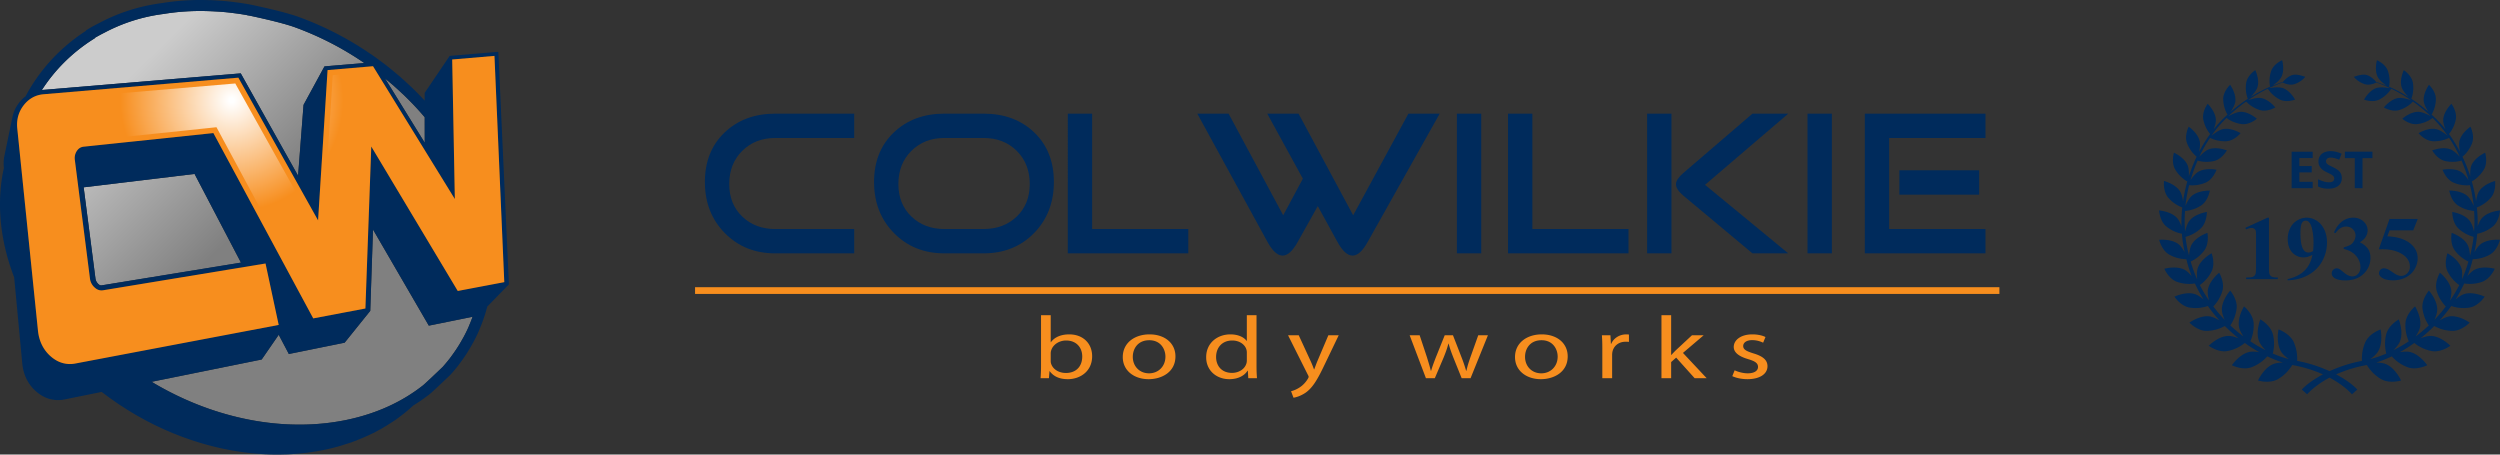 <svg xmlns="http://www.w3.org/2000/svg" width="440" height="80" viewBox="0 0 440 80">
  <rect x="0" y="0" width="440" height="80" fill="#333333" stroke="none"/>
  <defs/>
  <linearGradient id="a" gradientUnits="userSpaceOnUse" x1="28.829" y1="6.483" x2="75.076" y2="53.211">
    <stop offset=".011" stop-color="#ccc"/>
    <stop offset=".509" stop-color="gray"/>
  </linearGradient>
  <path fill="url(#a)" d="M42.372 12.912L52.46 30.925l.962-12.467 3.689-6.777 7.011-.587a55.481 55.481 0 00-4.544-2.807 54.751 54.751 0 00-7.698-3.496c-2.415-.875-7.368-1.916-8.114-2.071h-.129l-.133-.051-.186-.035c-.463-.081-.93-.154-1.4-.223-.208-.03-.419-.056-.63-.082l-.779-.1c-.465-.053-.937-.1-1.409-.139a35.35 35.35 0 00-.914-.062l-.506-.026a46.81 46.81 0 00-2.417-.068l-.302.001a43.38 43.38 0 00-2.979.128c-.993.077-2.025.204-3.25.4a30.331 30.331 0 00-10.31 3.263c-.64.325-1.197.625-1.701.92l-.031.076-.263.168c-3.73 2.358-6.794 5.428-9.06 8.958.042-.004.083-.013.125-.017l34.88-2.919z"/>
  <linearGradient id="b" gradientUnits="userSpaceOnUse" x1="10.377" y1="24.743" x2="56.625" y2="71.473">
    <stop offset=".011" stop-color="#ccc"/>
    <stop offset=".509" stop-color="gray"/>
  </linearGradient>
  <path fill="url(#b)" d="M14.724 32.967l2.063 15.94a2 2 0 00.065.342 1.497 1.497 0 00.264.526c.064.084.133.158.208.227.062.057.12.101.179.138a.59.59 0 00.13.063.458.458 0 00.125.023.932.932 0 00.167-.01l24.483-3.998-8.167-15.603-19.517 2.352z"/>
  <linearGradient id="c" gradientUnits="userSpaceOnUse" x1="14.523" y1="20.64" x2="60.771" y2="67.37">
    <stop offset=".011" stop-color="#ccc"/>
    <stop offset=".509" stop-color="gray"/>
  </linearGradient>
  <path fill="url(#c)" d="M65.65 40.398l-.482 14.306-4.512 5.608-9.818 1.992-1.78-3.386-3.003 4.355-.844.169-18.516 3.751c.189.113.374.234.564.346 5.298 3.094 10.915 5.228 16.695 6.344 5.828 1.123 11.646 1.135 16.994.029 5.19-1.074 9.734-3.123 13.505-6.091.329-.259 2.286-2.114 3.47-3.251a29.089 29.089 0 001.287-1.55l.277-.379a27.24 27.24 0 001.181-1.725c.257-.411.502-.832.739-1.257l.088-.157c.049-.086.098-.172.146-.261.307-.579.566-1.106.791-1.61l.113-.269c.019-.051.039-.103.061-.152.206-.483.397-.972.572-1.458l-7.704 1.561-9.824-16.915z"/>
  <linearGradient id="d" gradientUnits="userSpaceOnUse" x1="43.886" y1="-8.418" x2="90.132" y2="38.31">
    <stop offset=".011" stop-color="#ccc"/>
    <stop offset=".509" stop-color="gray"/>
  </linearGradient>
  <path fill="url(#d)" d="M74.747 20.633a49.054 49.054 0 00-1.738-1.948l-.177-.188a50.806 50.806 0 00-1.562-1.579l-.143-.144a9.838 9.838 0 00-.213-.195l-.216-.199a52.272 52.272 0 00-1.176-1.077l-.272-.252-.182-.151-.187-.155a65.473 65.473 0 00-1.109-.926l6.979 11.301-.004-4.487z"/>
  <path fill="#002B5C" d="M87.77 10.495l-.066-1.376-8.561.716-.117.173-.014.001v.019l-4.271 6.319.002 1.368c-.088-.094-.172-.191-.26-.285l-.232-.246a54.864 54.864 0 00-1.639-1.659l-.147-.148c-.083-.08-.169-.157-.255-.234l-.186-.169c-.4-.378-.806-.751-1.212-1.113l-.283-.261c-.077-.067-.156-.132-.235-.197l-.154-.127a60.623 60.623 0 00-1.24-1.035l-.167-.14a9.979 9.979 0 00-.223-.186c-.057-.045-.116-.088-.175-.132l-.25-.196c-.081-.066-.162-.133-.244-.196-.232-.179-.47-.353-.708-.526l-.464-.344a7.287 7.287 0 00-.264-.199l-1.071-.765-.005.013A56.437 56.437 0 0052.54 2.973c-2.551-.925-7.519-1.97-8.365-2.145l-.521-.1a56.1 56.1 0 00-1.458-.232 29.91 29.91 0 00-.67-.087l-.269-.035a1.327 1.327 0 00-.118-.017C41.1.351 41.063.348 41.02.344l-.29-.037a38.586 38.586 0 00-2.428-.21L36.97.016l-.004.018A44.688 44.688 0 0035.264 0l-.318.001a41.197 41.197 0 00-6.49.548c-3.86.503-7.54 1.67-10.922 3.46-.787.398-1.469.771-2.086 1.144l-.278.167-.042.105C10.539 8.39 6.921 12.379 4.49 16.965c-.091.069-.185.134-.273.21a6.373 6.373 0 00-1.492 1.903 5.955 5.955 0 00-.433 1.103 5.333 5.333 0 00-.096.406l-.002-.001L.77 27.451a6.086 6.086 0 00-.123.961 7.26 7.26 0 00.023 1.006l.016.168c-.068.296-.139.59-.195.892a30.292 30.292 0 00-.489 5.045A32.967 32.967 0 00.37 40.87a36.798 36.798 0 001.317 5.643l.018.061.019.058c.007.019.015.038.02.058.179.557.37 1.107.574 1.654.054.15.115.297.173.445l1.422 15.117c.042.487.125.969.248 1.43.12.456.283.897.483 1.313a6.993 6.993 0 002.339 2.73l.092.07c.042.027.084.051.133.076l.065.043a2.749 2.749 0 00.431.242l.078.037c.041.025.083.049.176.086.263.119.505.21.747.279l.071.02c.046.012.092.02.129.023.216.053.435.092.647.117l.13.021c.084.009.168.013.26.015l.247.01c.112 0 .225-.004.356-.01l.193-.02.076-.006.15-.016c.141-.019.284-.043.434-.072l6.502-1.318.07.058c.199.153.405.302.607.452.16.121.315.244.476.361.055.041.112.078.167.119.293.213.591.421.89.629.208.145.414.291.624.434.307.209.619.408.93.609.207.135.412.271.621.402.324.204.653.399.981.596.201.119.4.245.603.361.354.207.712.404 1.069.601.184.101.363.205.546.303.448.239.898.47 1.353.696.095.049.192.102.291.15.552.271 1.108.533 1.668.786.16.071.321.138.48.207.38.167.76.336 1.145.495.023.008.046.016.068.027.203.08.408.156.609.236a45.342 45.342 0 001.207.467c.188.07.378.13.566.198.354.125.708.253 1.065.368.231.078.465.149.698.222.347.107.693.218 1.041.318.246.071.493.138.74.206.336.092.672.185 1.012.27.257.064.516.123.772.184.328.078.657.156.986.226.268.058.532.108.797.159.325.064.649.129.973.186a80.097 80.097 0 001.779.276c.269.037.538.07.808.102.187.021.374.051.56.07.145.016.288.023.432.038a56.096 56.096 0 001.754.135c.137.006.276.02.414.027.08.004.16.002.24.006.171.006.344.02.517.024.611.019 1.223.024 1.833.016l.105.003c.084-.002.168-.01.253-.012.381-.008.762-.014 1.141-.03.33-.015.659-.042.987-.064.099-.008.196-.007.292-.015.047-.003.094-.01.142-.015.625-.051 1.25-.111 1.868-.188.139-.02.276-.044.415-.063.072-.011.145-.013.216-.023.094-.014.185-.035.28-.049a42.701 42.701 0 002.318-.412 37.633 37.633 0 002.502-.631c.271-.076.533-.169.799-.252.405-.126.819-.244 1.215-.383.133-.046.257-.104.388-.149.102-.038.209-.066.31-.104.187-.068.359-.154.542-.227a34 34 0 002.254-.989c.191-.094.393-.176.581-.271.252-.132.493-.276.743-.412.162-.088.334-.164.494-.254.093-.053.178-.114.27-.169.449-.259.882-.534 1.312-.813.208-.136.425-.264.628-.405.056-.039.12-.073.176-.114.506-.353.996-.723 1.473-1.102.044-.036.095-.067.139-.103.005-.005.007-.009.013-.012.53-.426 1.042-.868 1.535-1.325l.03-.028a31.215 31.215 0 002.94-2.042c.516-.406 3.332-3.105 3.65-3.412l.046-.047c.027-.029.053-.061.08-.094.449-.504.89-1.037 1.32-1.594l.29-.396c.316-.425.621-.858.917-1.305a29.755 29.755 0 001.143-1.894l.079-.14c.059-.104.118-.207.175-.313.328-.619.606-1.185.844-1.718l.088-.202c.028-.063.052-.127.076-.191l.029-.074a29.961 29.961 0 00.814-2.139c.166-.491.315-.985.456-1.489l.052-.179c.021-.071.04-.143.06-.214l3.796-3.889-1.798-39.558zM69.069 14.9l.182.151.272.252c.398.353.789.713 1.176 1.077l.216.199c.072.064.143.129.213.195l.143.144a51.934 51.934 0 011.562 1.579l.177.188a49.139 49.139 0 011.738 1.948l.006 4.488-6.979-11.301c.373.305.744.612 1.109.926l.185.154zM16.691 6.723l.031-.076a32.458 32.458 0 011.701-.92 30.31 30.31 0 0110.31-3.263 39.654 39.654 0 013.25-.4c.996-.077 1.998-.12 2.979-.128l.302-.001c.734 0 1.525.022 2.417.068l.506.026c.304.018.608.036.914.062.472.039.944.085 1.409.139l.779.1c.211.026.422.052.63.082.47.069.937.143 1.4.223l.186.035.133.051h.129c.746.155 5.699 1.195 8.114 2.071a54.7 54.7 0 017.698 3.496 55.144 55.144 0 014.544 2.807l-7.011.587-3.689 6.777-.962 12.467-10.089-18.014-34.879 2.92c-.043.004-.083.013-.125.017 2.265-3.53 5.33-6.6 9.06-8.958l.263-.168zm65.913 50.488c-.022.05-.042.102-.061.152l-.113.269a26.425 26.425 0 01-.791 1.61c-.048.089-.097.175-.146.261l-.088.157a27.2 27.2 0 01-1.071 1.773 27.24 27.24 0 01-.849 1.209l-.277.379c-.397.514-.81 1.013-1.194 1.446-.037.037-.07.077-.093.104-1.184 1.137-3.141 2.992-3.47 3.251-3.771 2.968-8.314 5.017-13.505 6.091-5.347 1.105-11.166 1.094-16.994-.029-5.78-1.116-11.397-3.25-16.695-6.344-.191-.111-.375-.232-.564-.346l18.516-3.751.844-.169 3.003-4.355 1.78 3.386 9.818-1.992 4.512-5.608.482-14.306 9.822 16.915 7.704-1.561c-.172.486-.364.975-.57 1.458zm2.909-6.939l-4.948.938-15.22-25.422-1.032 28.506-9.182 1.742L37.554 23.42 14.75 25.813a1.777 1.777 0 00-.371.076c-.112.035-.214.082-.317.144s-.195.133-.275.212a1.93 1.93 0 00-.25.302c-.082.121-.15.243-.203.363a2.412 2.412 0 00-.128.382 2.532 2.532 0 00-.056.401c-.005.131 0 .274.017.421l2.656 20.834c.019.173.052.335.096.486a2.52 2.52 0 00.415.822c.09.115.199.232.323.346.117.105.238.197.361.273.118.068.24.124.357.16.127.04.251.063.38.071l.104.003c.1 0 .203-.008.306-.025l28.567-4.711 2.318 10.814-30.066 5.704-5.708 1.083a5.181 5.181 0 01-1.174.091 4.759 4.759 0 01-1.137-.188 5.03 5.03 0 01-1.078-.463 6.008 6.008 0 01-1.003-.729 6.506 6.506 0 01-1.516-1.998 7.074 7.074 0 01-.448-1.197 8.093 8.093 0 01-.241-1.317L5.314 44.835 3.076 22.984l-.04-.386a6.342 6.342 0 01-.017-1.115 5.46 5.46 0 01.181-1.054c.095-.341.225-.673.385-.989.159-.314.354-.621.578-.91.224-.292.469-.553.726-.777a4.81 4.81 0 01.445-.344c.127-.088.256-.171.388-.243.297-.165.612-.295.933-.391a5.16 5.16 0 011.025-.187l34.268-2.915.151.272 13.88 24.842 1.671-26.451 8-.68 14.399 23.37-.169-8.948-.295-15.606 7.438-.634 1.73 39.819-3.24.615zM42.41 46.218l-24.483 3.998a.94.94 0 01-.167.01.5.5 0 01-.255-.086 1.611 1.611 0 01-.651-.891 1.89 1.89 0 01-.065-.342l-2.063-15.94 19.519-2.352 8.165 15.603z"/>
  <path fill="#002B5C" d="M86.104 10.889l-5.532.471.311 16.461.203 10.728-15.945-25.877-6.575.559-1.827 28.897-15.33-27.438-33.647 2.862a4.227 4.227 0 00-.832.151 3.737 3.737 0 00-1.403.778c-.21.183-.411.398-.597.64a4.687 4.687 0 00-.48.756 4.368 4.368 0 00-.464 1.678c-.024.303-.019.611.015.946l2.56 25.001 1.083 10.573c.042.415.111.794.212 1.16.101.363.23.711.384 1.03a5.499 5.499 0 001.291 1.699c.267.237.55.443.841.611.279.159.572.286.87.375.292.087.596.136.902.148.312.014.63-.013.953-.075l4.951-.939 29.851-5.662-1.917-8.944-27.658 4.562a2.626 2.626 0 01-1.236-.08 2.83 2.83 0 01-.564-.254 3.623 3.623 0 01-.956-.861 3.413 3.413 0 01-.577-1.139 3.631 3.631 0 01-.128-.642l-2.655-20.832a3.77 3.77 0 01-.023-.591c.014-.21.042-.4.082-.575.047-.187.107-.368.182-.543.079-.178.174-.349.286-.515a2.84 2.84 0 01.375-.453c.133-.133.287-.251.455-.351a2.64 2.64 0 011.088-.355l23.446-2.46 17.548 32.563 7.728-1.466 1.123-31 16.55 27.646 4.596-.871 2.11-.4-1.65-37.972z"/>
  <radialGradient id="e" cx="21.47" cy="22" r="40.474" gradientTransform="translate(20.358 -3.302) scale(.952)" gradientUnits="userSpaceOnUse">
    <stop offset=".011" stop-color="#fff"/>
    <stop offset=".509" stop-color="#f78e1e"/>
  </radialGradient>
  <path fill="url(#e)" d="M86.565 10.363l1.688 38.896-7.449 1.414L64.92 24.138l-1.077 29.753-8.455 1.604-17.563-32.59L14.7 25.332a2.233 2.233 0 00-.472.098 1.887 1.887 0 00-.416.19 1.874 1.874 0 00-.365.282 2.785 2.785 0 00-.71 1.275 2.903 2.903 0 00-.069.486c-.007.167-.001.337.02.51l2.655 20.838c.022.194.06.383.113.563a2.988 2.988 0 00.495.978 3.132 3.132 0 00.818.739c.15.088.305.158.464.209a2.175 2.175 0 001.013.064l28.112-4.636 2.118 9.879L13.188 63.5c-.362.07-.717.098-1.064.084a4.223 4.223 0 01-1.02-.168 4.579 4.579 0 01-.973-.42 5.423 5.423 0 01-.921-.67 6.005 6.005 0 01-.8-.862 5.832 5.832 0 01-.607-.988 6.563 6.563 0 01-.416-1.113 7.585 7.585 0 01-.226-1.238L3.518 22.549a5.83 5.83 0 01-.016-1.029 4.815 4.815 0 01.516-1.861c.146-.289.322-.567.528-.833.205-.266.426-.503.662-.709a4.233 4.233 0 011.586-.879c.295-.086.604-.143.926-.169l25.778-2.193 6.177-.526 2.003-.17L56.36 40.458l1.749-27.674 7.288-.619 15.172 24.624-.489-25.873 6.485-.553z"/>
  <path fill="#F78E1E" d="M3.076 22.984l2.238 21.851L6.68 58.174c.047.462.128.905.241 1.317.117.422.267.824.448 1.197a6.415 6.415 0 001.516 1.998c.316.281.653.527 1.003.729a5.01 5.01 0 001.078.463 4.717 4.717 0 001.334.192c.321 0 .65-.032.977-.095l5.708-1.083 30.066-5.704-2.318-10.814-28.567 4.711a1.787 1.787 0 01-.306.025l-.104-.003a1.571 1.571 0 01-.38-.071 1.776 1.776 0 01-.357-.16 2.778 2.778 0 01-.684-.619 2.52 2.52 0 01-.511-1.308l-2.656-20.834a2.656 2.656 0 01-.017-.421c.009-.138.027-.275.056-.401.033-.133.077-.263.128-.382a2.281 2.281 0 01.453-.665c.08-.079.172-.15.275-.212s.205-.109.317-.144c.114-.038.235-.063.371-.076l22.804-2.393L55.13 56.036l9.182-1.742 1.032-28.506 15.22 25.422 4.948-.938 3.243-.615-1.73-39.819-7.438.634.295 15.606.169 8.948-14.399-23.37-8 .68-1.671 26.451-13.88-24.842-.151-.272-34.268 2.915a5.16 5.16 0 00-1.025.187 4.634 4.634 0 00-1.321.634 4.643 4.643 0 00-.445.344 5.407 5.407 0 00-.726.777 5.643 5.643 0 00-.578.91c-.16.316-.29.648-.385.989a5.46 5.46 0 00-.181 1.054c-.028.353-.022.728.017 1.115l.038.386zm2.451-4.503a3.728 3.728 0 011.403-.778c.267-.078.546-.128.832-.151l33.647-2.863 15.33 27.438 1.827-28.897 6.575-.559 15.945 25.877-.203-10.728-.311-16.46 5.532-.471 1.649 37.974-2.11.4-4.596.871-16.55-27.646-1.123 31-7.728 1.466-17.548-32.563-23.446 2.46a2.627 2.627 0 00-1.088.355c-.168.1-.322.218-.455.351a2.885 2.885 0 00-.375.453 3.342 3.342 0 00-.286.515 3.606 3.606 0 00-.182.543c-.04.175-.068.365-.082.575-.008.197 0 .396.023.591l2.655 20.832c.025.223.068.439.128.642a3.413 3.413 0 00.577 1.139c.124.162.273.321.438.473.162.147.334.276.518.388.188.109.377.195.564.254.198.063.402.1.61.113.205.014.412.002.626-.033l27.656-4.562 1.917 8.944-29.851 5.662-4.951.939a4.027 4.027 0 01-.953.075 3.762 3.762 0 01-.902-.148 4.18 4.18 0 01-.87-.375 5.163 5.163 0 01-.841-.611 5.499 5.499 0 01-1.291-1.699 6.117 6.117 0 01-.384-1.03 7.046 7.046 0 01-.212-1.16L6.559 47.502l-2.56-25.001a5.288 5.288 0 01-.015-.946c.021-.289.072-.582.149-.868a4.542 4.542 0 01.795-1.566c.188-.242.389-.456.599-.64z"/>
  <path fill="none" d="M216.875 59.928c-1.783 0-2.842 1.249-2.842 2.903 0 1.531.96 2.796 2.802 2.796 1.157 0 2.215-.625 2.528-1.64.059-.188.079-.374.079-.593v-1.312c0-.173-.02-.406-.079-.578-.253-.858-1.195-1.576-2.488-1.576zM268.406 62.8c0 1.655 1.176 2.905 2.861 2.905 1.646 0 2.881-1.234 2.881-2.936 0-1.281-.804-2.89-2.842-2.89-2.019.001-2.9 1.501-2.9 2.921z"/>
  <path fill="#002B5C" d="M150.343 44.592h-13.898c-3.575 0-6.534-1.188-8.874-3.565-2.342-2.375-3.512-5.379-3.512-9 0-3.602 1.16-6.506 3.477-8.714 2.314-2.208 5.286-3.312 8.909-3.312h13.898v4.285h-13.898c-2.351 0-4.29.754-5.814 2.268-1.524 1.512-2.286 3.456-2.286 5.833 0 2.352.762 4.262 2.286 5.724 1.524 1.464 3.463 2.198 5.814 2.198h13.898v4.283zM185.482 32.026c0 3.622-1.164 6.625-3.492 9-2.328 2.377-5.293 3.565-8.894 3.565h-6.877c-3.575 0-6.535-1.188-8.875-3.565-2.341-2.375-3.51-5.379-3.51-9 0-3.602 1.16-6.506 3.476-8.714 2.315-2.208 5.285-3.312 8.91-3.312h6.877c3.648 0 6.625 1.104 8.932 3.312 2.303 2.208 3.453 5.112 3.453 8.714zm-4.247.359c0-2.376-.763-4.32-2.287-5.833-1.525-1.513-3.474-2.268-5.851-2.268h-6.877c-2.353 0-4.291.754-5.814 2.268-1.525 1.512-2.288 3.456-2.288 5.833 0 2.352.762 4.262 2.288 5.724 1.524 1.464 3.461 2.198 5.814 2.198h6.877c2.377 0 4.326-.734 5.851-2.198 1.525-1.463 2.287-3.373 2.287-5.724zM209.139 44.592h-21.207V20h4.284v20.307h16.923v4.285zM253.388 20l-12.673 22.574c-.889 1.608-1.775 2.411-2.666 2.411-.887 0-1.775-.803-2.663-2.411l-3.458-6.302-3.527 6.302c-.888 1.608-1.775 2.411-2.664 2.411s-1.777-.803-2.662-2.411L210.723 20h5.509l9.613 17.893 3.458-6.445L223.035 20h5.509l9.614 17.893L247.88 20h5.508zM260.697 44.592h-4.287V20h4.287v24.592zM286.619 44.592h-21.206V20h4.284v20.307h16.922v4.285zM294.18 44.592h-4.286V20h4.286v24.592zm20.558 0h-6.301l-12.203-10.19c-.842-.72-1.263-1.382-1.263-1.98 0-.575.421-1.224 1.263-1.946L308.438 20h6.301l-14.652 12.529 14.651 12.063zM322.407 44.592h-4.286V20h4.286v24.592zM349.447 44.592h-21.242V20h21.242v4.285h-16.958v16.022h16.958v4.285zm-1.115-10.335H334.29v-4.285h14.042v4.285z"/>
  <path fill="#F78E1E" d="M188.199 58.851c-1.528 0-2.626.529-3.234 1.373h-.039v-4.747h-1.705v9.135c0 .672-.04 1.437-.079 1.953h1.471l.098-1.233h.039c.725.982 1.822 1.404 3.194 1.404 2.117 0 4.273-1.343 4.273-4.044 0-2.281-1.646-3.841-4.018-3.841zm-.607 6.792c-1.255 0-2.274-.657-2.587-1.608a1.416 1.416 0 01-.078-.5v-1.342c0-.219.039-.406.098-.579.353-1.03 1.45-1.686 2.606-1.686 1.863 0 2.842 1.296 2.842 2.811 0 1.732-1.059 2.904-2.881 2.904zM202.313 58.851c-2.607 0-4.704 1.482-4.704 3.996 0 2.39 1.999 3.889 4.546 3.889 2.274 0 4.724-1.219 4.724-4.013 0-2.296-1.842-3.872-4.566-3.872zm-.08 6.854c-1.685 0-2.861-1.25-2.861-2.905 0-1.42.882-2.92 2.901-2.92 2.038 0 2.842 1.608 2.842 2.89 0 1.701-1.236 2.935-2.882 2.935zM221.147 55.477h-1.705v4.513h-.039c-.431-.592-1.392-1.139-2.861-1.139-2.293 0-4.273 1.529-4.254 4.044 0 2.296 1.784 3.841 4.077 3.841 1.548 0 2.686-.64 3.195-1.484h.059l.079 1.313h1.529a27.459 27.459 0 01-.079-1.953v-9.135zm-1.704 7.918c0 .219-.02.405-.079.593-.313 1.015-1.372 1.64-2.528 1.64-1.842 0-2.802-1.265-2.802-2.796 0-1.654 1.059-2.903 2.842-2.903 1.293 0 2.234.718 2.489 1.577.059.172.079.405.079.578v1.311zM231.91 63.44c-.236.547-.432 1.125-.609 1.578h-.038a16.729 16.729 0 00-.628-1.547l-2.058-4.465h-1.881l3.489 6.963c.098.174.137.282.137.359 0 .079-.059.188-.137.329-.412.702-.98 1.233-1.451 1.528a4.946 4.946 0 01-1.508.672l.43 1.142c.432-.063 1.254-.297 2.117-.876 1.176-.826 2.019-2.139 3.253-4.73l2.588-5.387h-1.823l-1.881 4.434zM258.82 62.8c-.314.891-.568 1.688-.725 2.451h-.06a26.703 26.703 0 00-.843-2.467l-1.469-3.777h-1.451l-1.549 3.856c-.313.812-.627 1.624-.842 2.388h-.059c-.178-.78-.433-1.561-.688-2.404l-1.273-3.84H248.1l2.862 7.558h1.567l1.529-3.592c.332-.812.626-1.593.861-2.498h.039c.236.889.51 1.639.843 2.481l1.451 3.608h1.567l3.057-7.558h-1.705L258.82 62.8zM271.347 58.851c-2.607 0-4.705 1.482-4.705 3.996 0 2.39 2 3.889 4.547 3.889 2.274 0 4.725-1.219 4.725-4.013-.001-2.296-1.844-3.872-4.567-3.872zm-.079 6.854c-1.686 0-2.861-1.25-2.861-2.905 0-1.42.881-2.92 2.9-2.92 2.038 0 2.842 1.608 2.842 2.89-.001 1.701-1.236 2.935-2.881 2.935zM283.578 60.505h-.059l-.08-1.498h-1.509c.06.701.079 1.468.079 2.356v5.201h1.725v-4.03c0-.217.02-.451.059-.639.234-1.031 1.098-1.75 2.313-1.75.235 0 .412 0 .588.031v-1.295a4.03 4.03 0 00-.47-.031c-1.156.001-2.214.639-2.646 1.655zM299.846 59.007h-2.059l-2.803 2.606c-.275.265-.587.595-.824.86h-.038v-6.997h-1.704v11.088h1.704v-2.843l.882-.781 3.253 3.624h2.118l-4.176-4.451 3.647-3.106zM308.587 62.192c-1.235-.391-1.784-.672-1.784-1.297 0-.563.549-1.031 1.568-1.031.883 0 1.568.266 1.94.453l.412-.998c-.51-.268-1.353-.469-2.313-.469-2.018 0-3.271.999-3.271 2.216 0 .907.803 1.641 2.527 2.14 1.254.375 1.744.719 1.744 1.375 0 .641-.588 1.124-1.822 1.124-.862 0-1.764-.282-2.293-.53l-.412 1.029c.666.313 1.627.531 2.666.531 2.214 0 3.527-.938 3.527-2.28 0-1.124-.862-1.78-2.489-2.263zM122.33 50.551h229.565v1.176H122.33z"/>
  <path fill="#002B5C" d="M435.205 45.619a22.954 22.954 0 01-.943 2.983c.369-.442.811-.889 1.246-1.119 1.467-.775 3.57-.18 3.57-.18s-.766 1.809-2.285 2.32a6.486 6.486 0 01-3.091.269c-.456.984-.97 1.93-1.54 2.833.465-.398 1.016-.801 1.521-.963 1.611-.52 3.619.451 3.619.451s-1.09 1.682-2.707 1.926a6.61 6.61 0 01-3.175-.284 27.262 27.262 0 01-2.051 2.548c.545-.326 1.187-.644 1.733-.719 1.71-.236 3.558 1.096 3.558 1.096s-1.394 1.496-3.063 1.455a6.743 6.743 0 01-3.162-.86 28.299 28.299 0 01-2.431 2.167c.608-.231 1.312-.439 1.877-.418 1.761.066 3.379 1.73 3.379 1.73s-1.665 1.258-3.335.922a6.902 6.902 0 01-3.007-1.412 26.612 26.612 0 01-2.537 1.619c.589-.099 1.225-.15 1.721-.044 1.757.378 3.09 2.339 3.09 2.339s-1.896.969-3.515.334a7.033 7.033 0 01-2.722-1.894c-.919.437-1.839.805-2.741 1.092.594.009 1.22.073 1.686.263 1.699.69 2.691 2.896 2.691 2.896s-2.076.638-3.592-.287a7.16 7.16 0 01-2.432-2.437c-2.152.387-3.945.986-5.404 1.646 2.643 1.39 3.723 2.674 3.723 2.674l-.939.839s-1.234-1.497-3.946-2.943c-2.712 1.446-3.946 2.943-3.946 2.943l-.939-.839s1.08-1.283 3.723-2.674c-1.459-.659-3.254-1.26-5.406-1.646a7.18 7.18 0 01-2.431 2.437c-1.516.925-3.591.287-3.591.287s.99-2.206 2.689-2.896c.467-.189 1.094-.254 1.688-.262a22.002 22.002 0 01-2.742-1.093 7.019 7.019 0 01-2.721 1.894c-1.62.635-3.516-.334-3.516-.334s1.332-1.961 3.09-2.339c.496-.106 1.133-.055 1.723.044a26.837 26.837 0 01-2.539-1.619 6.883 6.883 0 01-3.008 1.412c-1.671.336-3.334-.922-3.334-.922s1.619-1.664 3.379-1.73c.566-.021 1.271.187 1.879.419a28.323 28.323 0 01-2.432-2.168 6.755 6.755 0 01-3.162.86c-1.671.041-3.063-1.455-3.063-1.455s1.846-1.332 3.557-1.096c.548.075 1.189.395 1.736.721a27.192 27.192 0 01-2.053-2.551 6.581 6.581 0 01-3.176.285c-1.617-.244-2.707-1.926-2.707-1.926s2.008-.971 3.619-.451c.506.163 1.059.566 1.525.967a24.751 24.751 0 01-1.543-2.837 6.486 6.486 0 01-3.094-.269c-1.52-.512-2.283-2.32-2.283-2.32s2.102-.596 3.569.18c.438.231.878.68 1.249 1.123a23.018 23.018 0 01-.945-2.987 6.362 6.362 0 01-2.973-.786c-1.379-.753-1.811-2.628-1.811-2.628s2.131-.218 3.416.781c.412.321.788.888 1.08 1.414a23.74 23.74 0 01-.498-3.262 6.216 6.216 0 01-2.711-1.26c-1.204-.961-1.301-2.845-1.301-2.845s2.094.154 3.163 1.335c.328.363.585.935.774 1.471a25.029 25.029 0 01.143-3.328 6.08 6.08 0 01-2.443-1.693c-.998-1.133-.77-2.967-.77-2.967s1.994.504 2.823 1.826c.284.452.44 1.14.528 1.735a27.34 27.34 0 01.752-3.474c-.393-.218-1.363-.844-2.115-2.076-.771-1.262-.24-2.994-.24-2.994s1.84.827 2.417 2.244c.214.528.235 1.299.21 1.918a27.794 27.794 0 011.366-3.45 5.811 5.811 0 01-1.679-2.355c-.528-1.35.279-2.931.279-2.931s1.634 1.111 1.949 2.577c.117.542.01 1.284-.121 1.875a25.705 25.705 0 011.945-3.169 5.743 5.743 0 01-1.195-2.531c-.281-1.393.768-2.781.768-2.781s1.39 1.351 1.443 2.819c.02.506-.18 1.147-.391 1.677a19.8 19.8 0 012.436-2.589c-.215-.354-.72-1.325-.753-2.695-.034-1.393 1.216-2.554 1.216-2.554s1.109 1.54.912 2.966c-.08.58-.482 1.285-.814 1.79a27.848 27.848 0 013.014-2.295c-.133-.325-.501-1.385-.289-2.783.204-1.349 1.605-2.257 1.605-2.257s.811 1.675.377 3.018c-.189.59-.773 1.265-1.191 1.696a25.342 25.342 0 013.416-1.799c-.068-.31-.26-1.417.191-2.757.426-1.268 1.936-1.906 1.936-1.906s.495 1.754-.151 2.977c-.306.578-1.059 1.167-1.536 1.502a21.861 21.861 0 011.817-.652c.21-.258.962-1.107 1.876-1.264.768-.13 2.06.364 2.06.364s-.618.844-1.87 1.273c-.914.314-1.926-.186-2.096-.275a25.17 25.17 0 00-2.447 1.008c.463-.086 1.696-.279 2.449-.033 1.311.431 2.174 2.037 2.174 2.037s-1.529.587-2.716-.029c-1.333-.691-1.962-1.697-2.077-1.895a26.456 26.456 0 00-3.493 2.036c.547-.191 1.556-.495 2.253-.395 1.396.199 2.547 1.661 2.547 1.661s-1.434.861-2.734.452c-1.375-.431-2.172-1.249-2.389-1.495a28.293 28.293 0 00-2.941 2.4c-.068.061-.135.131-.203.194.522-.291 1.459-.757 2.166-.78 1.438-.047 2.854 1.219 2.854 1.219s-1.287 1.119-2.669.938c-1.452-.189-2.397-.868-2.661-1.079a20.823 20.823 0 00-2.648 3.12c.475-.385 1.326-1.013 2.026-1.159 1.438-.302 3.083.719 3.083.719s-1.094 1.353-2.514 1.416c-1.468.067-2.523-.428-2.848-.602a25.663 25.663 0 00-1.897 3.342c.427-.467 1.054-1.07 1.632-1.302 1.391-.558 3.225.177 3.225.177s-.858 1.553-2.273 1.868a5.813 5.813 0 01-2.879-.073 27.405 27.405 0 00-1.241 3.434c.343-.518.816-1.131 1.304-1.433 1.297-.807 3.271-.393 3.271-.393s-.588 1.712-1.955 2.279a5.958 5.958 0 01-2.875.441 26.505 26.505 0 00-.649 3.652c.253-.591.63-1.325 1.08-1.729 1.161-1.042 3.219-.976 3.219-.976s-.288 1.826-1.562 2.638a6.092 6.092 0 01-2.809.953 24.67 24.67 0 00.006 3.637c.15-.637.397-1.433.775-1.914.984-1.253 3.063-1.551 3.063-1.551s.033 1.885-1.102 2.927a6.244 6.244 0 01-2.657 1.456c.128 1.102.333 2.205.628 3.302.046-.637.16-1.396.432-1.901.766-1.433 2.801-2.101 2.801-2.101s.368 1.889-.586 3.136a6.325 6.325 0 01-2.359 1.908 22.68 22.68 0 001.141 3.143c-.066-.649-.087-1.434.096-1.991.517-1.575 2.444-2.608 2.444-2.608s.704 1.834-.034 3.256a6.483 6.483 0 01-2.039 2.342 24.413 24.413 0 001.626 2.73c-.161-.607-.291-1.309-.213-1.852.239-1.675 1.993-3.053 1.993-3.053s1.033 1.717.543 3.277a6.614 6.614 0 01-1.58 2.657 26.421 26.421 0 002.006 2.359c-.252-.56-.48-1.195-.498-1.724-.055-1.726 1.463-3.422 1.463-3.422s1.342 1.543 1.126 3.198a6.743 6.743 0 01-1.104 2.933 27.097 27.097 0 002.322 1.941c-.341-.507-.666-1.086-.772-1.598-.363-1.723.864-3.697.864-3.697s1.62 1.313 1.697 3.015a6.894 6.894 0 01-.585 3.131 25.269 25.269 0 002.693 1.57c-.463-.467-.937-1.028-1.148-1.558-.668-1.668.213-3.869.213-3.869s1.863 1.031 2.24 2.729a7.019 7.019 0 01-.042 3.286c.948.406 1.888.732 2.808.973-.519-.376-1.049-.83-1.338-1.296-.968-1.559-.471-3.926-.471-3.926s2.053.706 2.734 2.344c.557 1.34.59 2.526.548 3.193a24.663 24.663 0 015.706 1.811c.617-.28 1.293-.56 2.047-.827a24.36 24.36 0 013.656-.984 7.19 7.19 0 01.548-3.193c.681-1.638 2.734-2.344 2.734-2.344s.497 2.367-.472 3.926c-.289.467-.82.921-1.338 1.297.92-.241 1.859-.566 2.809-.974a7.015 7.015 0 01-.043-3.286c.378-1.697 2.241-2.729 2.241-2.729s.881 2.201.212 3.869c-.212.53-.688 1.092-1.148 1.56a25.564 25.564 0 002.694-1.571 6.896 6.896 0 01-.585-3.132c.076-1.702 1.697-3.015 1.697-3.015s1.227 1.975.865 3.697c-.107.513-.434 1.093-.775 1.601a27.161 27.161 0 002.324-1.944 6.745 6.745 0 01-1.104-2.933c-.217-1.655 1.126-3.198 1.126-3.198s1.518 1.696 1.462 3.422c-.018.529-.246 1.166-.499 1.727a26.479 26.479 0 002.009-2.361 6.615 6.615 0 01-1.581-2.658c-.49-1.561.543-3.277.543-3.277s1.754 1.378 1.993 3.053c.078.545-.053 1.248-.215 1.856a24.49 24.49 0 001.629-2.734 6.49 6.49 0 01-2.039-2.343c-.74-1.422-.035-3.256-.035-3.256s1.928 1.033 2.444 2.608c.183.559.161 1.346.095 1.995a22.81 22.81 0 001.143-3.146 6.338 6.338 0 01-2.359-1.909c-.955-1.247-.588-3.136-.588-3.136s2.036.668 2.803 2.101c.271.507.385 1.268.432 1.905.295-1.098.5-2.202.629-3.305a6.222 6.222 0 01-2.658-1.457c-1.135-1.042-1.103-2.927-1.103-2.927s2.078.297 3.062 1.551c.381.483.627 1.281.777 1.919.094-1.223.094-2.439.006-3.641a6.112 6.112 0 01-2.811-.953c-1.273-.812-1.561-2.638-1.561-2.638s2.057-.066 3.219.976c.452.404.829 1.142 1.082 1.734a26.59 26.59 0 00-.649-3.658 5.98 5.98 0 01-2.877-.441c-1.366-.567-1.955-2.279-1.955-2.279s1.974-.414 3.272.393c.488.303.963.92 1.307 1.439a27.599 27.599 0 00-1.242-3.44 5.834 5.834 0 01-2.882.073c-1.415-.315-2.274-1.868-2.274-1.868s1.835-.735 3.225-.177c.58.233 1.21.841 1.637 1.308a25.704 25.704 0 00-1.9-3.348c-.323.173-1.379.669-2.85.603-1.419-.063-2.514-1.416-2.514-1.416s1.646-1.021 3.084-.719c.701.147 1.555.776 2.029 1.162a20.92 20.92 0 00-2.65-3.123c-.264.21-1.208.89-2.663 1.079-1.38.181-2.667-.938-2.667-.938s1.414-1.267 2.853-1.219c.708.023 1.647.491 2.167.782-.068-.063-.135-.134-.203-.195-1-.935-1.99-1.726-2.942-2.401-.216.246-1.013 1.065-2.39 1.496-1.301.41-2.733-.452-2.733-.452s1.15-1.462 2.547-1.661c.698-.1 1.71.204 2.255.396a26.566 26.566 0 00-3.495-2.038c-.112.196-.741 1.203-2.077 1.896-1.188.617-2.716.029-2.716.029s.862-1.606 2.175-2.037c.754-.247 1.99-.052 2.451.034a24.97 24.97 0 00-2.451-1.009c-.164.087-1.178.59-2.096.275-1.251-.429-1.869-1.273-1.869-1.273s1.291-.494 2.06-.364c.912.157 1.663 1.003 1.874 1.263.484.148 1.1.36 1.816.651-.478-.335-1.229-.923-1.533-1.5-.646-1.223-.151-2.977-.151-2.977s1.51.638 1.936 1.906c.45 1.34.26 2.446.19 2.756a25.484 25.484 0 013.414 1.798c-.418-.431-.999-1.104-1.189-1.694-.433-1.343.377-3.018.377-3.018s1.402.909 1.607 2.257c.211 1.397-.156 2.457-.289 2.782.967.636 1.98 1.395 3.012 2.294-.332-.505-.733-1.209-.813-1.788-.199-1.426.912-2.966.912-2.966s1.248 1.161 1.215 2.554a5.556 5.556 0 01-.754 2.695 19.79 19.79 0 012.436 2.588c-.21-.529-.409-1.169-.391-1.675.055-1.468 1.444-2.819 1.444-2.819s1.048 1.388.767 2.781a5.744 5.744 0 01-1.194 2.531 25.627 25.627 0 011.944 3.167c-.129-.591-.236-1.332-.12-1.874.315-1.466 1.949-2.577 1.949-2.577s.808 1.581.28 2.931c-.51 1.302-1.328 2.07-1.679 2.355a27.684 27.684 0 011.364 3.443c-.025-.618-.003-1.385.211-1.911.576-1.417 2.416-2.244 2.416-2.244s.531 1.732-.24 2.994c-.75 1.231-1.719 1.857-2.113 2.075.322 1.126.574 2.285.75 3.469.09-.594.246-1.278.528-1.729.829-1.322 2.825-1.826 2.825-1.826s.227 1.834-.771 2.967a6.123 6.123 0 01-2.441 1.693 25.28 25.28 0 01.142 3.322c.19-.534.446-1.103.772-1.464 1.069-1.181 3.163-1.335 3.163-1.335s-.096 1.884-1.299 2.845a6.213 6.213 0 01-2.711 1.26 23.537 23.537 0 01-.497 3.257c.292-.524.667-1.089 1.079-1.409 1.283-.999 3.416-.781 3.416-.781s-.432 1.875-1.813 2.628a6.386 6.386 0 01-2.973.784zm-38.244 2.628a.792.792 0 01-.391.43c-.192.104-.516.156-.969.156h-.281v.289h5.578v-.289h-.242c-.4 0-.692-.057-.875-.172a.806.806 0 01-.359-.441c-.057-.18-.086-.595-.086-1.246V38.31h-.258l-3.898 1.781.141.281c.381-.166.703-.25.969-.25.167 0 .314.043.441.129.128.086.215.19.262.312.047.123.07.429.07.918v5.492c0 .668-.034 1.092-.102 1.274zm9.023-9.937c.62 0 1.206.177 1.758.531.553.354.992.867 1.32 1.539.328.673.492 1.438.492 2.297a6.816 6.816 0 01-.801 3.203c-.533 1.021-1.329 1.84-2.387 2.457-1.057.617-2.307.952-3.75 1.004v-.219c.865-.197 1.598-.489 2.199-.875a4.499 4.499 0 001.43-1.43 5.686 5.686 0 00.738-1.961 4.667 4.667 0 01-.824.348 2.583 2.583 0 01-.715.098c-.802 0-1.47-.289-2.004-.867-.533-.578-.801-1.369-.801-2.375 0-.697.145-1.337.434-1.917s.702-1.031 1.238-1.352a3.222 3.222 0 011.673-.481zm.313.703a.737.737 0 00-.508-.172.689.689 0 00-.609.336c-.203.307-.305.893-.305 1.757 0 1.443.172 2.438.516 2.984.225.354.526.531.906.531.203 0 .472-.083.805-.25a17.19 17.19 0 00.078-1.539c0-.947-.109-1.83-.328-2.648-.125-.452-.31-.785-.555-.999zm4.476 1.914l.289.103c.511-.771 1.131-1.157 1.859-1.157.469 0 .861.155 1.176.465.315.31.473.681.473 1.113 0 .313-.083.621-.25.926-.166.305-.364.531-.594.68-.229.148-.641.309-1.234.48v.273c.964.229 1.695.645 2.195 1.246s.75 1.26.75 1.973c0 .469-.138.855-.414 1.16-.275.305-.606.457-.992.457-.442 0-.918-.207-1.426-.621s-.803-.642-.887-.684a1.11 1.11 0 00-.484-.109.824.824 0 00-.594.254.83.83 0 00-.258.613c0 .328.148.597.445.805.412.297 1.065.445 1.961.445 1.344 0 2.416-.387 3.215-1.16.8-.773 1.199-1.712 1.199-2.816 0-.656-.16-1.201-.48-1.637-.32-.435-.785-.801-1.395-1.098.475-.275.822-.595 1.043-.957.222-.361.332-.738.332-1.129 0-.599-.238-1.122-.715-1.57s-1.082-.672-1.816-.672c-.719 0-1.371.219-1.957.656s-1.066 1.092-1.441 1.961zm13.961-.383l.789-2.015h-4.961l-1.898 5.343c.281-.005.492-.008.633-.008 1.396 0 2.553.287 3.469.859.917.573 1.375 1.318 1.375 2.234 0 .438-.149.813-.449 1.125a1.45 1.45 0 01-1.09.469c-.203 0-.385-.031-.547-.094-.229-.083-.502-.234-.82-.453-.505-.354-.861-.572-1.07-.656a1.658 1.658 0 00-.617-.125.804.804 0 00-.59.258.824.824 0 00-.254.594c0 .292.162.553.484.781.464.323 1.128.484 1.992.484.803 0 1.539-.168 2.211-.504s1.193-.814 1.563-1.438c.37-.622.555-1.259.555-1.91 0-1.016-.398-1.864-1.195-2.547-.969-.828-2.352-1.275-4.148-1.344l.398-1.055h4.17zm-21.406-7.421h3.701v-1.125h-2.338v-1.657h2.175v-1.116h-2.175v-1.411h2.338v-1.116h-3.701v6.425zm8.207-.414c.418-.334.627-.791.627-1.371 0-.419-.111-.773-.334-1.061-.223-.289-.635-.577-1.235-.864-.454-.217-.742-.367-.863-.451a.933.933 0 01-.267-.259.589.589 0 01-.083-.314c0-.193.069-.35.206-.47.139-.12.336-.18.594-.18.217 0 .438.028.661.083.225.056.508.154.851.294l.439-1.059a6.508 6.508 0 00-.951-.334 3.783 3.783 0 00-.956-.119c-.68 0-1.212.163-1.598.488s-.577.772-.577 1.34c0 .302.059.565.176.791s.273.423.47.593.491.347.884.532c.418.199.696.344.832.435.137.091.24.185.311.284.07.098.105.21.105.336 0 .226-.08.396-.24.51s-.389.171-.688.171c-.249 0-.523-.04-.824-.119s-.667-.215-1.101-.409v1.266c.527.258 1.134.387 1.819.387.744.001 1.325-.166 1.742-.5zm2.907.414h1.362v-5.291h1.744v-1.134h-4.852v1.134h1.745v5.291z"/>
</svg>
